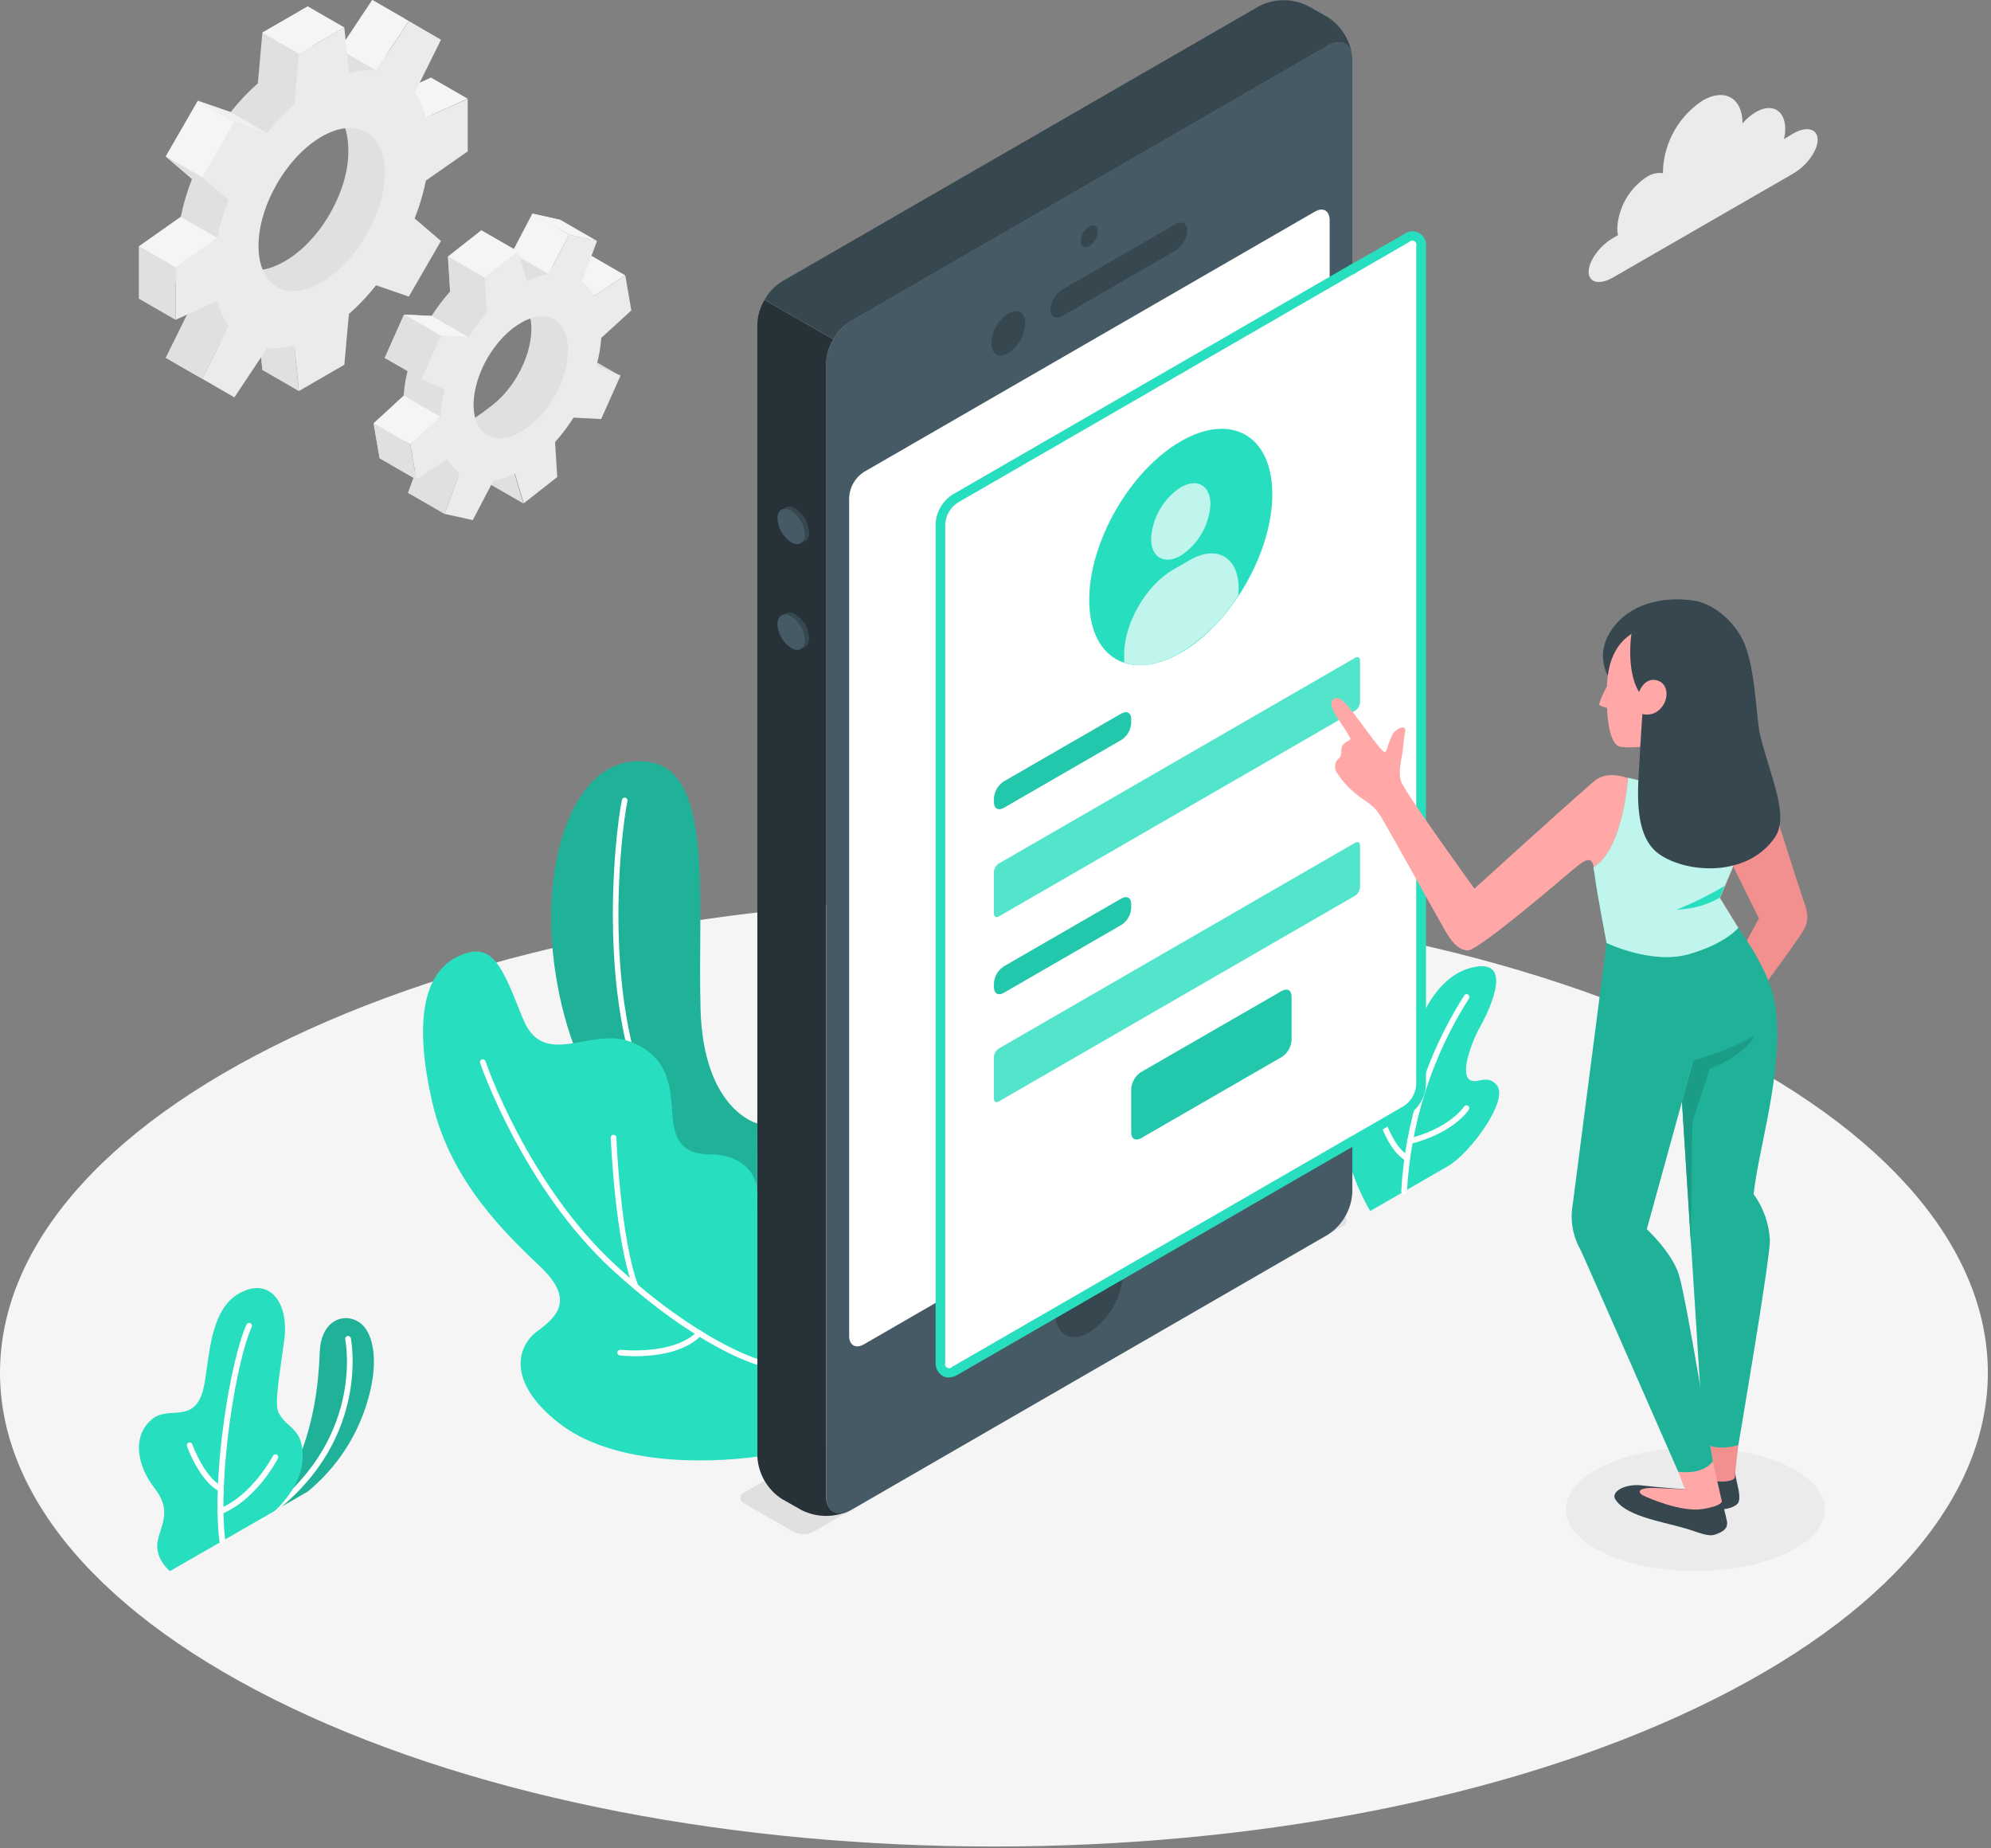 <svg width="501" height="465" viewBox="0 0 501 465" fill="none" xmlns="http://www.w3.org/2000/svg">
<rect x="0" y="0" width="501" height="465" fill="#808080" stroke="none"/>
<g clip-path="url(#clip0_1000_1689)">
<path d="M73.252 429.635C170.927 476.183 329.281 476.197 426.956 429.635C524.631 383.072 524.616 307.609 426.956 261.061C329.296 214.513 170.927 214.513 73.252 261.061C-24.422 307.609 -24.408 383.087 73.252 429.635Z" fill="#F5F5F5"/>
<path d="M426.615 395.248C444.605 395.248 459.188 388.299 459.188 379.727C459.188 371.155 444.605 364.207 426.615 364.207C408.626 364.207 394.043 371.155 394.043 379.727C394.043 388.299 408.626 395.248 426.615 395.248Z" fill="#EBEBEB"/>
<path d="M65.84 381.939L77.364 375.291C83.797 370.04 88.695 363.15 91.538 355.348C95.095 345.539 94.599 338.084 92.048 334.342C88.915 329.735 80.794 330.543 80.468 340.238C79.787 359.345 74.217 372.598 65.84 381.939Z" fill="#27DEBF"/>
<path opacity="0.2" d="M65.84 381.939L77.364 375.291C83.797 370.04 88.695 363.15 91.538 355.348C95.095 345.539 94.599 338.084 92.048 334.342C88.915 329.735 80.794 330.543 80.468 340.238C79.787 359.345 74.217 372.598 65.84 381.939Z" fill="black"/>
<path d="M65.839 382.647C65.689 382.645 65.543 382.596 65.423 382.506C65.303 382.416 65.214 382.29 65.17 382.147C65.126 382.004 65.128 381.85 65.177 381.708C65.226 381.566 65.319 381.443 65.442 381.357C92.089 362.931 86.93 337.233 86.873 336.978C86.854 336.885 86.853 336.789 86.87 336.695C86.888 336.602 86.924 336.513 86.976 336.433C87.028 336.353 87.095 336.285 87.173 336.231C87.252 336.178 87.34 336.14 87.433 336.12C87.526 336.101 87.622 336.1 87.716 336.117C87.809 336.135 87.898 336.171 87.978 336.223C88.058 336.275 88.126 336.342 88.18 336.42C88.233 336.499 88.271 336.587 88.291 336.68C88.291 336.95 93.734 363.526 66.292 382.52C66.159 382.611 66 382.655 65.839 382.647V382.647Z" fill="white"/>
<path d="M42.749 395.276C42.749 395.276 38.738 392.016 39.702 387.594C40.666 383.172 43.26 379.997 38.823 374.299C34.387 368.601 33.154 361.003 38.455 356.893C42.494 353.703 48.802 358.211 51.07 349.806C52.742 343.654 52.175 330.032 60.014 325.497C67.852 320.961 72.77 327.793 71.537 337.035C70.46 345.298 68.929 353.25 70.12 355.461C72.416 359.713 76.342 359.132 76.158 366.9C76.002 374.128 69.156 380.11 69.156 380.11L42.749 395.276Z" fill="#27DEBF"/>
<path d="M55.917 388.345C55.744 388.343 55.577 388.28 55.447 388.165C55.317 388.051 55.232 387.893 55.208 387.722C53.181 370.925 58.043 341.925 62.012 333.307C62.045 333.211 62.099 333.124 62.169 333.051C62.239 332.978 62.324 332.92 62.418 332.883C62.512 332.845 62.613 332.828 62.714 332.833C62.815 332.837 62.914 332.864 63.004 332.91C63.089 332.948 63.165 333.003 63.228 333.071C63.291 333.139 63.34 333.219 63.372 333.306C63.403 333.393 63.417 333.486 63.413 333.578C63.408 333.671 63.385 333.762 63.344 333.845C59.418 342.35 54.726 371.435 56.668 387.495C56.688 387.681 56.634 387.867 56.517 388.013C56.4 388.159 56.23 388.253 56.044 388.274L55.917 388.345Z" fill="white"/>
<path d="M55.535 375.262C55.427 375.268 55.319 375.243 55.224 375.192C50.305 372.796 47.187 364.249 47.059 363.852C47.024 363.764 47.008 363.67 47.01 363.575C47.012 363.48 47.034 363.387 47.073 363.301C47.112 363.214 47.167 363.137 47.237 363.072C47.307 363.008 47.388 362.958 47.477 362.926C47.566 362.894 47.661 362.88 47.756 362.885C47.85 362.89 47.943 362.914 48.028 362.955C48.114 362.996 48.19 363.055 48.252 363.126C48.314 363.197 48.362 363.28 48.392 363.37C48.392 363.455 51.439 371.733 55.847 373.873C55.992 373.943 56.108 374.06 56.178 374.205C56.247 374.35 56.265 374.515 56.229 374.671C56.192 374.828 56.104 374.967 55.978 375.067C55.852 375.167 55.696 375.221 55.535 375.22V375.262Z" fill="white"/>
<path d="M55.449 380.932C55.307 380.932 55.168 380.889 55.051 380.808C54.935 380.727 54.846 380.612 54.797 380.479C54.726 380.306 54.727 380.112 54.798 379.939C54.87 379.767 55.007 379.629 55.179 379.557C63.457 376.24 68.616 366.389 68.673 366.276C68.76 366.109 68.909 365.983 69.088 365.925C69.268 365.868 69.463 365.885 69.63 365.971C69.797 366.058 69.923 366.207 69.98 366.387C70.038 366.566 70.021 366.761 69.935 366.928C69.708 367.353 64.478 377.36 55.76 380.875C55.663 380.921 55.556 380.941 55.449 380.932V380.932Z" fill="white"/>
<path d="M344.787 304.675C344.787 304.675 338.593 294.639 337.984 283.739C337.374 272.84 339.77 268.304 343.058 267C346.346 265.696 346.602 269.707 348.288 272.074C349.975 274.441 353.419 273.095 354.695 265.71C355.971 258.325 360.62 245.866 370.287 243.442C380.917 240.806 375.219 253.279 372.54 258.141C369.862 263.003 367.792 269.636 369.55 271.436C371.307 273.236 374.043 269.905 376.637 272.995C379.798 276.723 369.975 290.146 364.334 293.392L344.787 304.675Z" fill="#27DEBF"/>
<path d="M353.279 300.465C353.186 300.461 353.094 300.439 353.009 300.4C352.925 300.361 352.849 300.306 352.786 300.238C352.722 300.169 352.673 300.089 352.641 300.001C352.609 299.914 352.594 299.821 352.598 299.728C353.558 282.194 359.026 265.204 368.473 250.402C368.527 250.325 368.596 250.259 368.675 250.209C368.755 250.159 368.843 250.126 368.936 250.112C369.029 250.097 369.124 250.101 369.215 250.124C369.306 250.147 369.391 250.189 369.466 250.246C369.614 250.356 369.714 250.52 369.743 250.703C369.772 250.886 369.728 251.073 369.622 251.224C360.343 265.81 354.974 282.538 354.03 299.799C354.024 299.892 354.001 299.983 353.96 300.067C353.919 300.151 353.862 300.226 353.793 300.288C353.723 300.35 353.641 300.397 353.553 300.428C353.465 300.458 353.372 300.471 353.279 300.465Z" fill="white"/>
<path d="M354.087 292.088C353.968 292.087 353.852 292.058 353.747 292.003C349.778 289.806 347.581 283.286 347.496 283.017C347.464 282.928 347.451 282.835 347.456 282.741C347.461 282.647 347.485 282.556 347.526 282.471C347.567 282.387 347.624 282.311 347.694 282.249C347.764 282.187 347.846 282.14 347.935 282.109C348.114 282.051 348.308 282.066 348.475 282.151C348.643 282.237 348.77 282.385 348.828 282.563C348.828 282.563 350.954 288.842 354.498 290.756C354.658 290.851 354.776 291.004 354.826 291.183C354.876 291.363 354.855 291.555 354.767 291.72C354.703 291.842 354.604 291.942 354.483 292.007C354.362 292.073 354.224 292.101 354.087 292.088Z" fill="white"/>
<path d="M354.781 287.793C354.624 287.792 354.472 287.738 354.349 287.64C354.226 287.543 354.138 287.407 354.101 287.255C354.077 287.165 354.072 287.072 354.085 286.981C354.098 286.889 354.13 286.801 354.177 286.722C354.225 286.643 354.287 286.574 354.362 286.52C354.436 286.465 354.521 286.426 354.611 286.404C364.845 283.81 368.388 278.453 368.416 278.396C368.467 278.317 368.532 278.248 368.609 278.194C368.686 278.141 368.772 278.102 368.864 278.082C368.955 278.062 369.05 278.059 369.142 278.075C369.234 278.092 369.322 278.126 369.402 278.176C369.481 278.226 369.549 278.292 369.603 278.368C369.657 278.445 369.695 278.532 369.715 278.623C369.736 278.715 369.738 278.809 369.722 278.902C369.706 278.994 369.672 279.082 369.621 279.161C369.465 279.402 365.78 285.029 354.965 287.779L354.781 287.793Z" fill="white"/>
<path d="M190.572 282.648C190.572 282.648 176.979 279.331 176.271 253.874C175.519 226.405 179.601 194.343 163.514 191.749C147.426 189.155 138.496 208.758 138.695 231.649C138.879 251.692 146.958 295.206 190.516 303.739L190.572 282.648Z" fill="#27DEBF"/>
<path opacity="0.2" d="M190.572 282.648C190.572 282.648 176.979 279.331 176.271 253.874C175.519 226.405 179.601 194.343 163.514 191.749C147.426 189.155 138.496 208.758 138.695 231.649C138.879 251.692 146.958 295.206 190.516 303.739L190.572 282.648Z" fill="black"/>
<path d="M190.573 301.131H190.446C180.651 299.345 172.671 293.945 166.732 285.1C149.128 258.835 154.67 209.793 156.498 201.231C156.539 201.049 156.649 200.89 156.805 200.786C156.961 200.683 157.151 200.645 157.335 200.679C157.518 200.723 157.678 200.835 157.78 200.994C157.883 201.152 157.922 201.343 157.887 201.529C156.087 210.034 150.573 258.453 167.909 284.306C170.432 288.316 173.761 291.757 177.684 294.412C181.608 297.066 186.04 298.877 190.701 299.728C190.793 299.745 190.881 299.78 190.96 299.832C191.039 299.883 191.107 299.95 191.159 300.027C191.212 300.105 191.249 300.193 191.267 300.285C191.286 300.377 191.286 300.472 191.268 300.564C191.238 300.726 191.151 300.871 191.024 300.975C190.897 301.079 190.737 301.134 190.573 301.131V301.131Z" fill="white"/>
<path d="M190.573 366.46C176.526 368.36 153.72 368.331 140.552 357.956C127.384 347.58 130.134 338.65 135.194 334.923C140.254 331.195 144.648 326.943 135.945 318.665C127.242 310.387 113.267 297.092 108.731 277.148C104.195 257.205 106.435 244.732 115.336 240.579C123.968 236.554 126.25 242.96 131.537 256.171C136.824 269.381 148.716 258.056 158.893 262.18C169.071 266.305 168.659 274.47 169.297 281.486C169.935 288.502 173.294 290.444 179.063 290.444C184.832 290.444 190.573 293.761 190.573 300.366V366.46Z" fill="#27DEBF"/>
<path d="M190.572 343.299C190.512 343.313 190.449 343.313 190.388 343.299C189.778 343.129 175.25 338.905 154.088 319.473C131.551 298.778 120.92 267.737 120.807 267.425C120.752 267.246 120.769 267.054 120.854 266.887C120.938 266.721 121.084 266.593 121.26 266.532C121.437 266.473 121.63 266.486 121.797 266.569C121.964 266.651 122.092 266.795 122.153 266.971C122.252 267.283 132.784 297.985 155.052 318.424C175.916 337.601 190.615 341.896 190.771 341.939C190.86 341.965 190.943 342.008 191.016 342.067C191.088 342.125 191.149 342.197 191.194 342.278C191.238 342.36 191.267 342.45 191.277 342.542C191.287 342.635 191.279 342.728 191.253 342.818C191.207 342.961 191.115 343.085 190.993 343.172C190.87 343.259 190.722 343.304 190.572 343.299Z" fill="white"/>
<path d="M159.998 324.405C159.855 324.407 159.716 324.365 159.599 324.284C159.482 324.202 159.393 324.086 159.346 323.952C154.796 312.272 153.761 287.283 153.676 286.22C153.672 286.033 153.741 285.852 153.867 285.714C153.994 285.577 154.17 285.494 154.356 285.483C154.541 285.486 154.719 285.557 154.855 285.682C154.991 285.808 155.076 285.979 155.093 286.163C155.093 286.418 156.156 311.975 160.621 323.441C160.655 323.529 160.672 323.622 160.67 323.716C160.667 323.81 160.647 323.902 160.608 323.988C160.57 324.074 160.515 324.151 160.447 324.215C160.379 324.28 160.298 324.33 160.21 324.363C160.142 324.387 160.07 324.402 159.998 324.405V324.405Z" fill="white"/>
<path d="M159.885 341.202C158.578 341.212 157.272 341.146 155.973 341.003C155.879 340.992 155.789 340.963 155.708 340.917C155.626 340.871 155.554 340.809 155.496 340.736C155.438 340.662 155.396 340.578 155.37 340.487C155.345 340.397 155.338 340.303 155.349 340.21C155.36 340.117 155.389 340.027 155.435 339.945C155.481 339.863 155.543 339.791 155.617 339.733C155.69 339.675 155.775 339.633 155.865 339.607C155.955 339.582 156.05 339.575 156.143 339.586C156.27 339.586 169.466 341.088 175.519 334.923C175.585 334.856 175.663 334.803 175.749 334.767C175.836 334.731 175.928 334.713 176.022 334.713C176.116 334.713 176.208 334.731 176.295 334.767C176.381 334.803 176.459 334.856 176.525 334.923C176.591 334.987 176.644 335.064 176.679 335.15C176.715 335.235 176.734 335.326 176.734 335.419C176.734 335.511 176.715 335.603 176.679 335.688C176.644 335.773 176.591 335.85 176.525 335.915C172.145 340.436 164.505 341.202 159.885 341.202Z" fill="white"/>
<path d="M149.679 72.799L148.148 63.968L140.267 69.156C139.547 67.739 138.526 66.496 137.276 65.513L141.047 55.308L133.96 53.734L128.772 63.656C126.891 63.975 125.067 64.567 123.357 65.414L121.118 57.93L112.698 64.549L113.251 73.337C111.536 75.258 109.982 77.315 108.602 79.489L101.657 79.135L96.781 90.063L102.748 92.614C102.125 94.875 101.731 97.192 101.571 99.531L93.988 106.505L95.505 115.35L103.4 110.162C104.116 111.578 105.137 112.817 106.391 113.791L102.691 124.01L109.778 125.569L117.206 118.341C118.921 118.071 118.496 114.84 120.367 113.918L122.62 121.374L131.026 114.769L130.813 111.31C132.514 109.411 138.949 105.229 140.338 103.047L142.081 100.212L146.957 89.283L144.689 85.173L142.166 79.815L149.679 72.799ZM123.953 101.87C117.489 106.944 115.448 108.064 114.357 101.275C113.265 94.485 116.965 84.166 123.428 79.078C129.892 73.989 132.358 73.635 133.52 80.41C134.682 87.186 130.43 96.852 123.953 101.87Z" fill="#E0E0E0"/>
<path d="M134.018 53.749L143.203 59.05L138.015 68.929L128.83 63.642L134.018 53.749Z" fill="#F5F5F5"/>
<path d="M157.333 69.269L149.452 74.457L140.268 69.17L148.148 63.968L157.333 69.269Z" fill="#F5F5F5"/>
<path d="M156.072 94.556L150.105 92.005L140.92 86.704L146.887 89.255L156.072 94.556Z" fill="#E0E0E0"/>
<path d="M102.678 124.01L111.863 129.311L115.633 119.106L106.448 113.805L102.678 124.01Z" fill="#E0E0E0"/>
<path d="M131.735 126.689L122.536 121.388L120.297 113.932L129.482 119.234L131.735 126.689Z" fill="#E0E0E0"/>
<path d="M158.864 78.1L157.347 69.269L149.466 74.457C148.741 73.039 147.716 71.796 146.461 70.814L150.232 60.609L143.215 59.036L138.013 68.958C136.137 69.274 134.317 69.867 132.613 70.715L130.374 63.26L121.954 69.879L122.507 78.667C120.79 80.601 119.236 82.673 117.858 84.861L110.898 84.507L106.022 95.435L111.99 97.986C111.372 100.253 110.978 102.574 110.813 104.918L103.244 111.792L104.761 120.637L112.642 115.449C113.367 116.863 114.393 118.101 115.647 119.078L111.876 129.283L118.963 130.856L124.151 120.934C126.035 120.621 127.861 120.024 129.566 119.163L131.805 126.618L140.225 120.013L139.672 111.225C141.386 109.305 142.941 107.247 144.321 105.073L151.281 105.414L156.156 94.485L150.104 91.948C150.732 89.683 151.13 87.361 151.295 85.017L158.864 78.1ZM133.166 107.228C126.717 112.302 120.537 110.927 119.36 104.152C118.184 97.377 122.479 87.753 128.942 82.678C135.405 77.604 141.571 78.993 142.748 85.768C143.924 92.543 139.629 102.154 133.166 107.228Z" fill="#EBEBEB"/>
<path d="M130.36 63.245L121.161 57.944L112.756 64.564L121.941 69.851L130.36 63.245Z" fill="#F5F5F5"/>
<path d="M112.756 64.564L113.309 73.337L122.494 78.639L121.941 69.85L112.756 64.564Z" fill="#E0E0E0"/>
<path d="M117.844 84.79L108.659 79.489L101.699 79.149L110.898 84.45L117.844 84.79Z" fill="#F5F5F5"/>
<path d="M101.7 79.149L96.824 90.077L106.023 95.378L110.899 84.45L101.7 79.149Z" fill="#E0E0E0"/>
<path d="M110.815 104.847L101.616 99.546L94.047 106.519L103.232 111.82L110.815 104.847Z" fill="#F5F5F5"/>
<path d="M104.748 120.651L95.564 115.35L94.047 106.519L103.232 111.82L104.748 120.651Z" fill="#E0E0E0"/>
<path d="M143.202 59.05L134.018 53.749L141.034 55.322L150.233 60.623L143.202 59.05Z" fill="#F5F5F5"/>
<path d="M108.49 32.714V19.518L97.987 24.252C97.43 22.013 96.47 19.895 95.152 18.001L101.771 4.663L93.692 -0.014L85.443 12.402C83.144 12.202 80.828 12.428 78.611 13.069L77.448 1.602L66.024 8.207L64.876 20.964C62.389 23.167 60.103 25.586 58.044 28.192L49.794 25.358L41.715 39.362L48.32 45.032C47.1 48.118 46.151 51.305 45.486 54.557L34.982 61.941V75.152L45.486 70.418C46.042 72.656 47.002 74.775 48.32 76.668L41.743 90.02L49.823 94.684L58.072 82.281C60.371 82.481 62.687 82.256 64.904 81.615L66.052 93.082L77.477 86.477L78.639 73.72C82.205 72.419 85.364 70.199 87.796 67.285L93.72 69.369L101.8 55.379L96.839 51.126C97.916 47.581 98.315 43.863 98.015 40.17L108.49 32.714ZM71.736 65.683C62.977 70.743 57.562 67.101 57.562 57.023C57.562 46.945 64.805 34.486 73.579 29.426C82.353 24.366 87.654 28.008 87.654 38.171C87.654 48.334 80.51 60.609 71.736 65.683Z" fill="#E0E0E0"/>
<path d="M102.876 5.301L93.677 0L85.428 12.402L94.627 17.704L102.876 5.301Z" fill="#F5F5F5"/>
<path d="M117.674 24.833L108.489 19.532L97.986 24.266L107.171 29.567L117.674 24.833Z" fill="#F5F5F5"/>
<path d="M75.209 98.397L66.024 93.082L64.861 81.629L74.06 86.93L75.209 98.397Z" fill="#E0E0E0"/>
<path d="M41.701 90.035L50.9 95.336L57.52 81.984L48.321 76.683L41.701 90.035Z" fill="#E0E0E0"/>
<path d="M117.689 38.086V24.89L107.186 29.582C106.636 27.341 105.674 25.221 104.351 23.331L110.971 9.993L102.891 5.315L94.642 17.732C92.343 17.524 90.025 17.75 87.81 18.398L86.648 6.903L75.223 13.508L74.061 26.265C71.578 28.472 69.292 30.89 67.229 33.494L58.98 30.659L50.9 44.663L57.52 50.333C56.293 53.417 55.344 56.605 54.685 59.858L44.182 67.243V80.453L54.685 75.719C55.235 77.96 56.196 80.079 57.52 81.969L50.9 95.307L58.98 99.971L67.229 87.568C69.528 87.769 71.844 87.543 74.061 86.902L75.223 98.369L86.648 91.764L87.796 79.007C90.282 76.804 92.568 74.385 94.628 71.778L102.877 74.613L110.956 60.623L104.337 54.953C105.564 51.869 106.512 48.681 107.172 45.428L117.689 38.086ZM80.935 71.055C72.162 76.115 65.046 72.005 65.046 61.885C65.046 51.764 72.133 39.447 80.935 34.373C89.738 29.298 96.811 33.423 96.811 43.543C96.811 53.664 89.695 65.91 80.935 70.984V71.055Z" fill="#EBEBEB"/>
<path d="M58.029 28.221L67.228 33.522L58.978 30.645L49.779 25.343L58.029 28.221Z" fill="#F0F0F0"/>
<path d="M49.792 25.344L41.711 39.353L50.907 44.658L58.988 30.649L49.792 25.344Z" fill="#F5F5F5"/>
<path d="M41.701 39.348L50.9 44.649L57.52 50.347L48.321 45.046L41.701 39.348Z" fill="#E0E0E0"/>
<path d="M45.486 54.571L54.67 59.872L44.167 67.271L34.982 61.97L45.486 54.571Z" fill="#F5F5F5"/>
<path d="M34.982 61.97L44.167 67.271V80.467L34.982 75.166V61.97Z" fill="#E0E0E0"/>
<path d="M86.647 6.903L77.448 1.602L66.023 8.207L75.208 13.508L86.647 6.903Z" fill="#F5F5F5"/>
<path d="M204.577 385.425L337.815 308.488C338.109 308.384 338.363 308.193 338.543 307.939C338.723 307.685 338.819 307.381 338.819 307.07C338.819 306.759 338.723 306.456 338.543 306.202C338.363 305.948 338.109 305.756 337.815 305.653L325.498 298.566C324.735 298.182 323.893 297.982 323.038 297.982C322.184 297.982 321.342 298.182 320.579 298.566L187.299 375.433C187.006 375.536 186.751 375.727 186.571 375.981C186.392 376.235 186.295 376.539 186.295 376.85C186.295 377.161 186.392 377.465 186.571 377.718C186.751 377.972 187.006 378.164 187.299 378.267L199.659 385.354C200.416 385.749 201.256 385.961 202.11 385.974C202.964 385.986 203.809 385.798 204.577 385.425V385.425Z" fill="#E0E0E0"/>
<path d="M334.157 11.439L214.016 80.807C212.23 81.973 210.744 83.543 209.678 85.389C208.612 87.236 207.995 89.308 207.879 91.438V376.439C207.879 380.351 210.629 381.938 214.016 379.982L334.157 310.614C335.945 309.451 337.433 307.882 338.5 306.034C339.567 304.187 340.181 302.113 340.294 299.983V14.982C340.294 11.07 337.559 9.483 334.157 11.439Z" fill="#455A64"/>
<path d="M214.016 80.807L334.157 11.439C337.19 9.681 339.699 10.772 340.209 13.82C339.926 11.904 339.24 10.07 338.197 8.438C337.154 6.806 335.777 5.413 334.157 4.351L329.167 1.517C327.265 0.552 325.163 0.049 323.03 0.049C320.897 0.049 318.795 0.552 316.893 1.517L196.738 70.829C194.928 71.963 193.436 73.538 192.4 75.407L209.679 85.329C210.714 83.475 212.207 81.918 214.016 80.807V80.807Z" fill="#37474F"/>
<path d="M190.572 366.46C190.689 368.59 191.305 370.662 192.371 372.509C193.437 374.356 194.924 375.925 196.71 377.091L201.713 379.926C203.445 380.792 205.34 381.283 207.275 381.366C209.209 381.449 211.14 381.122 212.939 380.408C210.104 381.513 207.851 379.883 207.851 376.382V91.438C207.922 89.299 208.542 87.215 209.651 85.385L192.372 75.463C191.279 77.279 190.66 79.341 190.572 81.459V366.46Z" fill="#263238"/>
<path d="M217.319 118.78L330.897 53.224C332.938 52.062 334.582 53.012 334.582 55.35V266.291C334.514 267.569 334.144 268.814 333.504 269.922C332.863 271.031 331.97 271.972 330.897 272.669L217.361 338.225C215.32 339.402 213.676 338.452 213.676 336.099V125.158C213.74 123.884 214.104 122.643 214.736 121.535C215.369 120.427 216.254 119.483 217.319 118.78V118.78Z" fill="white"/>
<path d="M274.086 56.924C273.459 57.335 272.938 57.888 272.563 58.538C272.189 59.188 271.973 59.917 271.932 60.666C271.932 62.083 272.896 62.608 274.086 61.913C274.715 61.504 275.239 60.952 275.613 60.301C275.988 59.651 276.203 58.921 276.241 58.171C276.241 56.796 275.277 56.243 274.086 56.924Z" fill="#37474F"/>
<path d="M274.087 315.532C271.609 317.153 269.547 319.335 268.07 321.901C266.592 324.467 265.74 327.345 265.582 330.302C265.582 335.731 269.395 337.942 274.087 335.22C276.564 333.598 278.624 331.416 280.102 328.851C281.579 326.285 282.432 323.407 282.591 320.451C282.619 315.022 278.792 312.811 274.087 315.532Z" fill="#37474F"/>
<path d="M253.69 78.865C252.444 79.692 251.41 80.8 250.672 82.1C249.933 83.4 249.51 84.856 249.438 86.349C249.438 89.099 251.365 90.219 253.69 88.844C254.949 88.025 255.996 86.92 256.748 85.62C257.499 84.319 257.932 82.86 258.013 81.36C258.013 78.61 256.085 77.49 253.69 78.865Z" fill="#37474F"/>
<path d="M264.277 77.93C264.277 79.772 265.695 80.467 267.353 79.489L295.702 63.089C296.58 62.541 297.316 61.793 297.85 60.906C298.385 60.02 298.703 59.019 298.777 57.987C298.777 56.158 297.36 55.464 295.702 56.442L267.353 72.841C266.477 73.388 265.742 74.134 265.207 75.018C264.673 75.902 264.354 76.9 264.277 77.93V77.93Z" fill="#37474F"/>
<path d="M200.153 127.908C201.159 128.563 201.997 129.446 202.597 130.486C203.198 131.525 203.546 132.691 203.612 133.89C203.612 136.101 202.067 136.994 200.153 135.888C199.151 135.231 198.317 134.347 197.719 133.308C197.12 132.269 196.775 131.104 196.709 129.907C196.709 127.71 198.254 126.817 200.153 127.908Z" fill="#37474F"/>
<path d="M200.153 154.527C201.159 155.183 201.997 156.066 202.597 157.105C203.198 158.144 203.546 159.31 203.612 160.509C203.612 162.706 202.067 163.599 200.153 162.507C199.151 161.85 198.317 160.966 197.719 159.927C197.12 158.888 196.775 157.723 196.709 156.526C196.709 154.315 198.254 153.422 200.153 154.527Z" fill="#37474F"/>
<path d="M199.078 128.447C200.084 129.102 200.921 129.985 201.522 131.024C202.123 132.063 202.47 133.23 202.536 134.428C202.536 136.625 200.991 137.518 199.078 136.427C198.072 135.772 197.234 134.889 196.634 133.849C196.033 132.81 195.685 131.644 195.619 130.445C195.633 128.234 197.178 127.384 199.078 128.447Z" fill="#455A64"/>
<path d="M199.078 155.052C200.085 155.708 200.924 156.594 201.525 157.635C202.126 158.677 202.472 159.846 202.536 161.047C202.536 163.244 200.991 164.137 199.078 163.032C198.069 162.379 197.23 161.497 196.629 160.457C196.028 159.417 195.682 158.25 195.619 157.05C195.633 154.853 197.178 153.96 199.078 155.052Z" fill="#455A64"/>
<path d="M357.572 62.026C357.572 59.673 355.928 58.724 353.887 59.9L340.294 67.739L240.351 125.456C239.278 126.153 238.384 127.095 237.744 128.203C237.103 129.312 236.734 130.556 236.666 131.834V342.718C236.666 345.071 238.31 346.021 240.351 344.845L340.336 287.113L353.887 279.289C354.96 278.591 355.854 277.65 356.494 276.541C357.135 275.433 357.504 274.189 357.572 272.91V62.026Z" fill="white" stroke="#27DEBF" stroke-miterlimit="10"/>
<path d="M238.765 346.064C238.264 346.07 237.772 345.932 237.347 345.667C236.864 345.338 236.478 344.886 236.229 344.357C235.98 343.829 235.876 343.244 235.93 342.662V131.834C235.995 130.431 236.395 129.064 237.098 127.848C237.801 126.632 238.786 125.603 239.969 124.847L339.912 67.129L340.62 68.362L240.678 126.065C239.714 126.704 238.912 127.557 238.334 128.558C237.756 129.559 237.418 130.681 237.347 131.834V342.718C237.249 343.054 237.266 343.412 237.396 343.736C237.526 344.06 237.761 344.331 238.063 344.506C238.365 344.681 238.717 344.749 239.063 344.7C239.409 344.651 239.728 344.487 239.969 344.235L339.954 286.503L340.663 287.737L240.678 345.468C240.1 345.823 239.442 346.027 238.765 346.064V346.064Z" fill="#27DEBF" stroke="#27DEBF" stroke-miterlimit="10"/>
<path d="M340.691 287.737L339.982 286.503L353.533 278.679C354.496 278.041 355.299 277.188 355.877 276.187C356.455 275.186 356.792 274.064 356.863 272.91V62.026C356.962 61.691 356.944 61.333 356.815 61.009C356.685 60.685 356.45 60.413 356.148 60.239C355.845 60.064 355.493 59.996 355.148 60.045C354.802 60.094 354.483 60.258 354.241 60.51L340.648 68.362L339.939 67.129L353.575 59.347C354.036 58.973 354.599 58.747 355.191 58.7C355.783 58.652 356.376 58.786 356.89 59.082C357.405 59.379 357.817 59.824 358.073 60.36C358.329 60.896 358.416 61.497 358.323 62.083V272.91C358.257 274.315 357.856 275.684 357.153 276.902C356.451 278.12 355.467 279.152 354.284 279.912L340.691 287.737Z" fill="#27DEBF" stroke="#27DEBF" stroke-miterlimit="10"/>
<path d="M297.119 111.027C309.876 103.684 320.152 109.609 320.152 124.336C320.152 139.063 309.833 156.937 297.119 164.223C284.405 171.508 274.086 165.64 274.086 150.927C274.086 136.214 284.405 118.383 297.119 111.027Z" fill="#27DEBF"/>
<path d="M297.12 122.593C301.245 120.212 304.59 122.139 304.59 126.845C304.45 129.437 303.701 131.96 302.403 134.209C301.105 136.457 299.295 138.368 297.12 139.786C292.996 142.167 289.65 140.24 289.65 135.534C289.791 132.941 290.54 130.419 291.838 128.17C293.136 125.922 294.945 124.011 297.12 122.593V122.593Z" fill="#27DEBF"/>
<path d="M311.677 147.993C311.677 140.169 306.192 136.994 299.402 140.906L295.15 143.358C288.375 147.27 282.875 156.795 282.875 164.619V166.731C286.801 168.021 291.734 167.327 297.049 164.223C302.937 160.59 307.917 155.66 311.606 149.807L311.677 147.993Z" fill="#27DEBF"/>
<path opacity="0.7" d="M297.12 122.593C301.245 120.212 304.59 122.139 304.59 126.845C304.45 129.437 303.701 131.96 302.403 134.209C301.105 136.457 299.295 138.368 297.12 139.786C292.996 142.167 289.65 140.24 289.65 135.534C289.791 132.941 290.54 130.419 291.838 128.17C293.136 125.922 294.945 124.011 297.12 122.593V122.593Z" fill="white"/>
<path opacity="0.7" d="M311.677 147.993C311.677 140.169 306.192 136.994 299.402 140.906L295.15 143.358C288.375 147.27 282.875 156.795 282.875 164.619V166.731C286.801 168.021 291.734 167.327 297.049 164.223C302.937 160.59 307.917 155.66 311.606 149.807L311.677 147.993Z" fill="white"/>
<path d="M252.556 196.611L282.194 179.502C283.611 178.723 284.646 179.346 284.646 180.92V181.898C284.601 182.75 284.356 183.579 283.93 184.318C283.503 185.057 282.909 185.685 282.194 186.15L252.556 203.258C251.209 204.038 250.104 203.4 250.104 201.841V200.863C250.15 200.011 250.395 199.183 250.822 198.444C251.248 197.705 251.842 197.077 252.556 196.611V196.611Z" fill="#27DEBF"/>
<path opacity="0.1" d="M252.556 196.611L282.194 179.502C283.611 178.723 284.646 179.346 284.646 180.92V181.898C284.601 182.75 284.356 183.579 283.93 184.318C283.503 185.057 282.909 185.685 282.194 186.15L252.556 203.258C251.209 204.038 250.104 203.4 250.104 201.841V200.863C250.15 200.011 250.395 199.183 250.822 198.444C251.248 197.705 251.842 197.077 252.556 196.611V196.611Z" fill="black"/>
<path d="M251.337 217.262L341.003 165.498C341.669 165.101 342.222 165.413 342.222 166.207V176.667C342.197 177.092 342.074 177.505 341.862 177.874C341.651 178.243 341.357 178.558 341.003 178.794L251.337 230.558C250.656 230.955 250.104 230.629 250.104 229.849V219.389C250.128 218.962 250.252 218.548 250.466 218.178C250.681 217.809 250.979 217.495 251.337 217.262V217.262Z" fill="#27DEBF"/>
<path opacity="0.2" d="M251.337 217.262L341.003 165.498C341.669 165.101 342.222 165.413 342.222 166.207V176.667C342.197 177.092 342.074 177.505 341.862 177.874C341.651 178.243 341.357 178.558 341.003 178.794L251.337 230.558C250.656 230.955 250.104 230.629 250.104 229.849V219.389C250.128 218.962 250.252 218.548 250.466 218.178C250.681 217.809 250.979 217.495 251.337 217.262V217.262Z" fill="white"/>
<path d="M252.556 243.145L282.194 226.036C283.611 225.257 284.646 225.894 284.646 227.454V228.432C284.602 229.284 284.357 230.113 283.931 230.852C283.505 231.592 282.91 232.219 282.194 232.684L252.556 249.792C251.209 250.586 250.104 249.948 250.104 248.375V247.397C250.152 246.546 250.399 245.718 250.824 244.979C251.25 244.241 251.843 243.613 252.556 243.145V243.145Z" fill="#27DEBF"/>
<path opacity="0.1" d="M252.556 243.145L282.194 226.036C283.611 225.257 284.646 225.894 284.646 227.454V228.432C284.602 229.284 284.357 230.113 283.931 230.852C283.505 231.592 282.91 232.219 282.194 232.684L252.556 249.792C251.209 250.586 250.104 249.948 250.104 248.375V247.397C250.152 246.546 250.399 245.718 250.824 244.979C251.25 244.241 251.843 243.613 252.556 243.145V243.145Z" fill="black"/>
<path d="M251.337 263.796L341.003 212.032C341.669 211.635 342.222 211.961 342.222 212.741V223.201C342.197 223.626 342.074 224.039 341.862 224.408C341.651 224.777 341.357 225.092 341.003 225.328L251.337 277.092C250.656 277.489 250.104 277.177 250.104 276.383V265.922C250.128 265.496 250.252 265.082 250.466 264.712C250.681 264.343 250.979 264.029 251.337 263.796V263.796Z" fill="#27DEBF"/>
<path opacity="0.2" d="M251.337 263.796L341.003 212.032C341.669 211.635 342.222 211.961 342.222 212.741V223.201C342.197 223.626 342.074 224.039 341.862 224.408C341.651 224.777 341.357 225.092 341.003 225.328L251.337 277.092C250.656 277.489 250.104 277.177 250.104 276.383V265.922C250.128 265.496 250.252 265.082 250.466 264.712C250.681 264.343 250.979 264.029 251.337 263.796V263.796Z" fill="white"/>
<path d="M287.099 269.735L322.534 249.31C323.952 248.517 325 249.154 325 250.728V261.67C324.954 262.523 324.706 263.353 324.278 264.092C323.849 264.831 323.252 265.459 322.534 265.922L287.099 286.362C285.681 287.141 284.646 286.503 284.646 284.944V273.988C284.696 273.137 284.943 272.309 285.369 271.571C285.795 270.833 286.387 270.204 287.099 269.735Z" fill="#27DEBF"/>
<path opacity="0.1" d="M287.099 269.735L322.534 249.31C323.952 248.517 325 249.154 325 250.728V261.67C324.954 262.523 324.706 263.353 324.278 264.092C323.849 264.831 323.252 265.459 322.534 265.922L287.099 286.362C285.681 287.141 284.646 286.503 284.646 284.944V273.988C284.696 273.137 284.943 272.309 285.369 271.571C285.795 270.833 286.387 270.204 287.099 269.735Z" fill="black"/>
<path d="M371.009 223.556C371.009 223.556 353.603 199.545 352.583 196.625C351.775 194.47 352.583 191.267 352.838 189.779C353.093 188.29 353.32 184.974 353.575 184.109C354 182.493 351.917 182.819 350.74 184.293C349.564 185.767 349.167 188.716 348.557 189.197C347.948 189.679 343.313 182.918 340.889 179.8C338.465 176.682 336.949 174.782 335.46 175.945C334.397 176.781 335.191 178.595 336.949 181.26C337.975 182.695 338.922 184.185 339.784 185.725C340.053 186.306 338.607 186.348 337.828 187.553C337.218 188.489 337.828 190.005 336.977 190.728C336.454 191.127 336.095 191.703 335.97 192.349C335.844 192.995 335.961 193.664 336.297 194.229C337.874 196.707 339.909 198.862 342.292 200.579C344.9 202.379 345.949 203.017 347.494 205.469C349.039 207.922 362.902 232.967 363.837 234.47C364.773 235.972 366.573 239.034 369.308 239.119C372.044 239.204 394.439 219.927 395.587 218.963C399.273 215.888 400.449 215.434 401.073 218.212C401.288 219.195 401.449 220.188 401.555 221.189C401.994 224.704 404.39 237.262 404.39 237.262C404.39 237.262 415.729 242.748 425.042 240.097C434.354 237.447 437.501 233.492 437.501 233.492L432.837 225.895C434.099 222.762 439.924 210.062 441.81 201.175L412.611 196.455C412.015 196.327 411.052 196.086 409.776 195.76C408.174 195.335 404.106 193.932 401.03 196.625C390.995 205.37 371.038 223.556 371.038 223.556" fill="#FFA8A7"/>
<path d="M428.898 370.883L423.668 378.154C426.045 379.264 428.642 379.821 431.265 379.784C435.957 379.954 437.247 378.367 437.417 378.055C438.211 376.354 436.978 373.292 436.637 370.656L428.898 370.883Z" fill="#37474F"/>
<path d="M423.966 374.667C423.966 374.667 417.616 374.256 413.236 373.717C408.856 373.179 405.384 375.305 406.404 377.105C407.425 378.905 409.848 380.408 413.619 381.669C416.836 382.761 420.706 383.54 424.051 384.504C427.396 385.468 429.721 386.729 431.663 386.049C433.831 385.298 434.767 384.433 434.582 382.846C434.109 380.588 433.523 378.355 432.825 376.155L423.966 374.667Z" fill="#37474F"/>
<path d="M437.416 363.583C437.416 363.583 436.623 370.188 436.566 371.605C436.509 373.023 430.117 373.476 428.898 370.883L428.699 362.803L437.416 363.583Z" fill="#F28F8F"/>
<path d="M430.981 367.637L433.263 377.672C433.263 377.672 433.476 378.891 428.26 379.671C423.044 380.45 414.851 376.935 413.448 376.226C412.044 375.518 411.888 374.086 417.02 374.369C422.151 374.653 423.965 374.667 423.965 374.667L422.292 370.231L430.981 367.637Z" fill="#FFA8A7"/>
<path d="M441.726 201.09L445.341 200.083C445.341 200.083 452.895 223.995 453.732 226.306C454.568 228.616 455.518 231.054 453.888 233.903C451.946 237.291 441.726 250.912 441.726 250.912L435.234 244.562L442.605 231.068L436.085 217.886L441.726 201.09Z" fill="#F28F8F"/>
<path d="M404.603 170.034C403.756 168.443 403.326 166.664 403.353 164.861C403.38 163.059 403.864 161.294 404.759 159.729C408.359 153.053 416.382 149.807 425.935 151.04C430.357 151.622 435.574 155.293 438.423 160.778C441.569 166.859 441.867 179.105 442.675 183.74L404.603 170.034Z" fill="#37474F"/>
<path d="M404.347 172.656C404.347 172.656 402.079 176.979 402.476 177.376C403.064 177.72 403.707 177.959 404.376 178.085L404.347 172.656Z" fill="#FFA8A7"/>
<path d="M411.236 158.992C408.77 160.594 404.517 163.542 404.333 173.251C404.135 183.173 405.552 186.448 407.026 187.596C408.018 188.375 413.844 187.978 416.339 187.397C418.833 186.816 426.02 183.258 428.614 177.858C431.661 171.508 431.037 162.266 426.516 159.432C424.214 158.071 421.605 157.317 418.933 157.24C416.26 157.163 413.612 157.766 411.236 158.992V158.992Z" fill="#FFA8A7"/>
<path d="M437.416 233.435C441.782 240.239 445.921 246.192 446.828 253.874C448.699 270.019 442.576 288.474 441.258 300.423C443.737 303.821 445.166 307.872 445.368 312.074C445.368 317.021 437.416 363.583 437.416 363.583C437.416 363.583 431.633 365.34 428.699 362.803L423.242 277.148L426.077 266.716L437.416 233.435Z" fill="#27DEBF"/>
<path opacity="0.2" d="M437.416 233.435C441.782 240.239 445.921 246.192 446.828 253.874C448.699 270.019 442.576 288.474 441.258 300.423C443.737 303.821 445.166 307.872 445.368 312.074C445.368 317.021 437.416 363.583 437.416 363.583C437.416 363.583 431.633 365.34 428.699 362.803L423.242 277.148L426.077 266.716L437.416 233.435Z" fill="black"/>
<path d="M423.242 277.148L426.077 266.716C431.505 265.287 436.74 263.208 441.669 260.522C441.669 260.522 438.72 265.894 430.244 268.842L425.864 282.237L425.496 312.924L423.242 277.148Z" fill="#27DEBF"/>
<path opacity="0.3" d="M423.242 277.148L426.077 266.716C431.505 265.287 436.74 263.208 441.669 260.522C441.669 260.522 438.72 265.894 430.244 268.842L425.864 282.237L425.496 312.924L423.242 277.148Z" fill="black"/>
<path d="M437.417 233.435C439.756 237.262 445.34 243.782 444.15 250.062C442.732 257.659 438.622 263.003 426.12 266.716L414.384 309.239C414.384 309.239 420.493 314.909 422.364 320.394C424.235 325.879 430.982 367.665 430.982 367.665C430.982 367.665 428.884 371.081 422.293 370.259C422.293 370.259 399.317 317.814 397.701 314.398C395.739 310.939 395.052 306.902 395.759 302.988C396.482 297.488 404.263 237.291 404.263 237.291L437.417 233.435Z" fill="#27DEBF"/>
<path opacity="0.2" d="M437.417 233.435C439.756 237.262 445.34 243.782 444.15 250.062C442.732 257.659 438.622 263.003 426.12 266.716L414.384 309.239C414.384 309.239 420.493 314.909 422.364 320.394C424.235 325.879 430.982 367.665 430.982 367.665C430.982 367.665 428.884 371.081 422.293 370.259C422.293 370.259 399.317 317.814 397.701 314.398C395.739 310.939 395.052 306.902 395.759 302.988C396.482 297.488 404.263 237.291 404.263 237.291L437.417 233.435Z" fill="black"/>
<path d="M441.725 201.09L412.526 196.37C411.93 196.242 410.966 196.001 409.691 195.675C409.691 195.675 408.443 213.988 400.945 218.184C401.13 219.063 401.285 220.041 401.427 221.16C401.867 224.676 404.262 237.234 404.262 237.234C404.262 237.234 415.601 242.719 424.914 240.069C434.226 237.418 437.373 233.464 437.373 233.464L432.71 225.866C434.014 222.705 439.882 210.005 441.725 201.09Z" fill="#27DEBF"/>
<path opacity="0.7" d="M441.725 201.09L412.526 196.37C411.93 196.242 410.966 196.001 409.691 195.675C409.691 195.675 408.443 213.988 400.945 218.184C401.13 219.063 401.285 220.041 401.427 221.16C401.867 224.676 404.262 237.234 404.262 237.234C404.262 237.234 415.601 242.719 424.914 240.069C434.226 237.418 437.373 233.464 437.373 233.464L432.71 225.866C434.014 222.705 439.882 210.005 441.725 201.09Z" fill="white"/>
<path d="M434.028 222.847C430.15 225.176 426.088 227.181 421.881 228.843C425.699 228.767 429.437 227.733 432.752 225.838L434.028 222.847Z" fill="#27DEBF"/>
<path d="M410.513 159.474C410.513 159.474 409.096 168.687 412.441 174.102C412.441 174.102 413.688 170.431 416.792 171.125C419.896 171.82 420.066 175.916 417.884 178.212C417.327 178.858 416.599 179.333 415.784 179.584C414.969 179.834 414.101 179.85 413.277 179.63C413.277 179.63 412.795 186.292 412.526 191.876C412.257 197.461 410.782 209.637 417.062 214.555C423.341 219.474 439.102 221.203 446.487 210.884C450.598 205.143 445.141 194.995 442.603 183.613C440.265 173.152 438.947 157.646 427.848 155.151C416.75 152.656 410.513 159.474 410.513 159.474Z" fill="#37474F"/>
<path d="M451.237 33.593L448.898 35.01C449.094 34.178 449.204 33.328 449.224 32.473C449.224 27.725 445.893 25.811 441.782 28.221C440.531 28.975 439.415 29.934 438.48 31.056V31.056C438.48 24.677 434.001 22.083 428.473 25.273C425.56 27.172 423.136 29.732 421.397 32.744C419.658 35.756 418.654 39.135 418.466 42.608C418.466 42.934 418.466 43.245 418.466 43.557C417.042 43.378 415.601 43.71 414.398 44.493C412.232 45.904 410.429 47.806 409.136 50.045C407.843 52.284 407.097 54.796 406.956 57.377C406.956 57.977 407.017 58.576 407.141 59.163L405.893 59.886C402.506 61.842 399.756 65.655 399.756 68.391C399.756 71.126 402.506 71.778 405.893 69.808L451.251 43.657C454.638 41.701 457.388 37.888 457.388 35.152C457.388 32.416 454.624 31.623 451.237 33.593Z" fill="#EBEBEB"/>
</g>
<defs>
<clipPath id="clip0_1000_1689">
<rect width="500.194" height="464.56" fill="white"/>
</clipPath>
</defs>
</svg>
